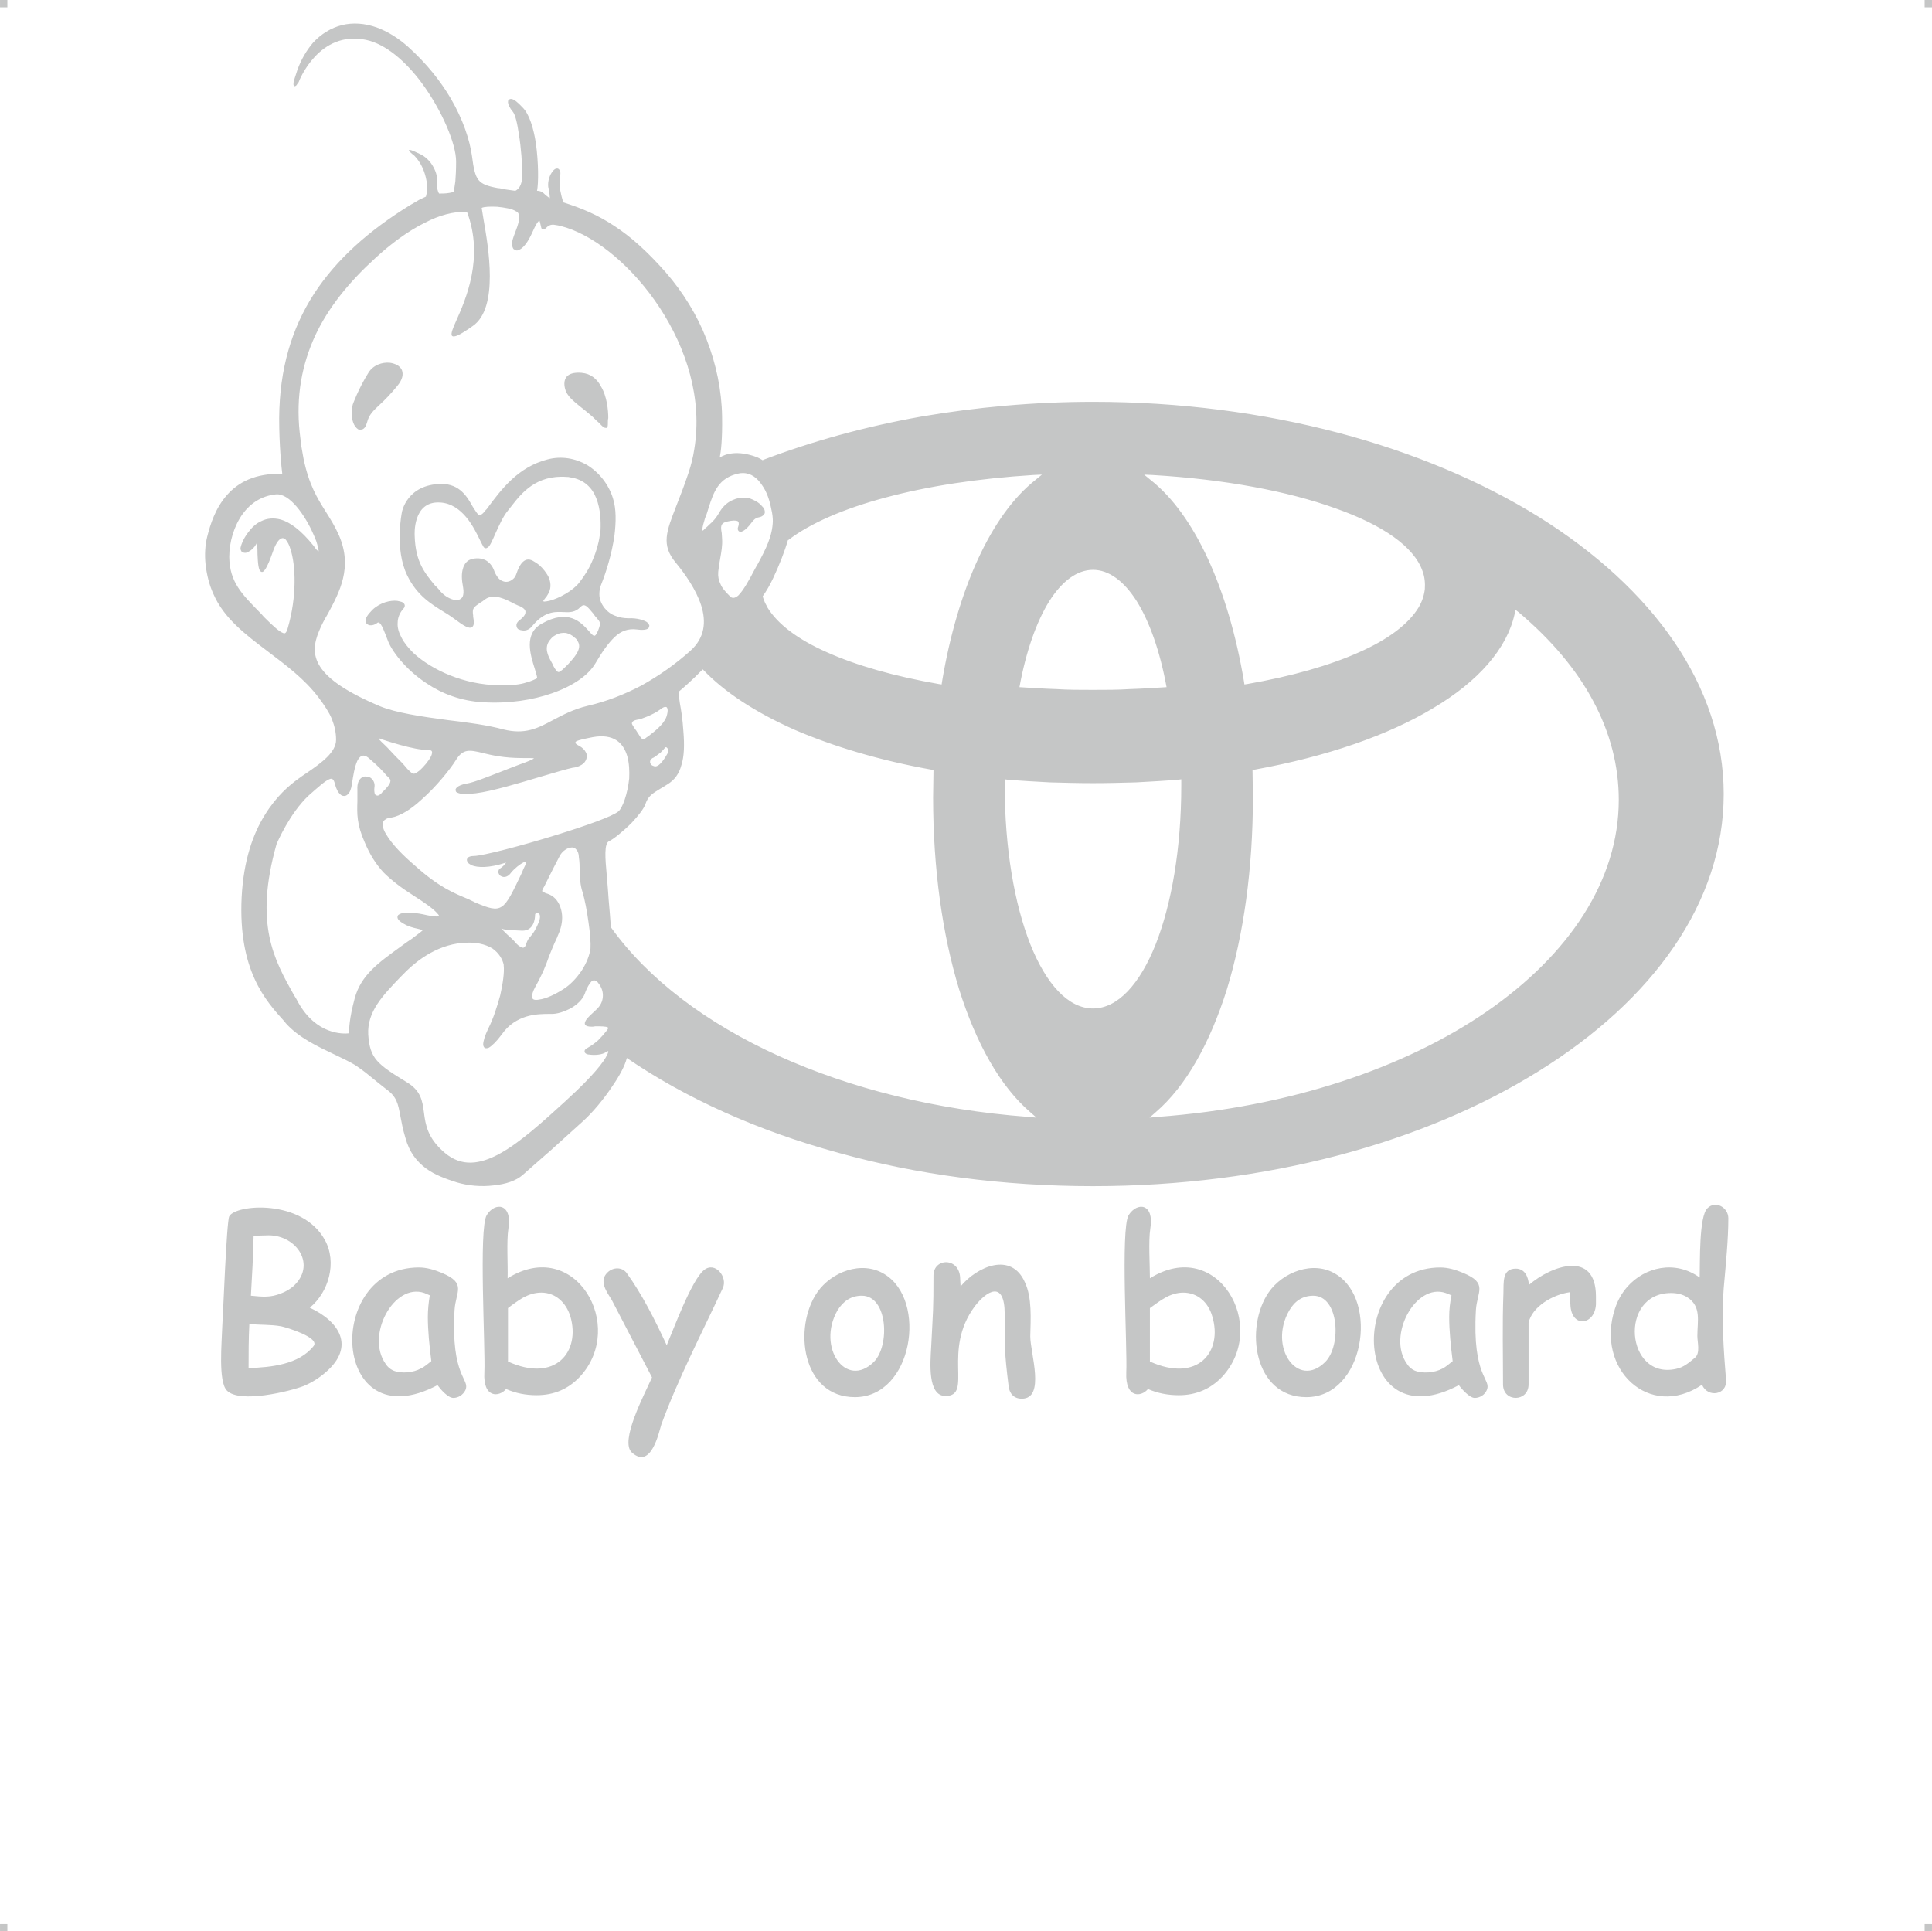 <?xml version="1.0" encoding="UTF-8"?>
<!DOCTYPE svg PUBLIC "-//W3C//DTD SVG 1.1//EN" "http://www.w3.org/Graphics/SVG/1.1/DTD/svg11.dtd">
<!-- Creator: CorelDRAW 2019 (64-Bit) -->
<svg xmlns="http://www.w3.org/2000/svg" xml:space="preserve" width="4.994in" height="4.993in" version="1.1" style="shape-rendering:geometricPrecision; text-rendering:geometricPrecision; image-rendering:optimizeQuality; fill-rule:evenodd; clip-rule:evenodd"
viewBox="0 0 1751.85 1751.54"
 xmlns:xlink="http://www.w3.org/1999/xlink"
 xmlns:xodm="http://www.corel.com/coreldraw/odm/2003">
 <defs>
  <style type="text/css">
   <![CDATA[
    .fil0 {fill:#C5C6C6}
   ]]>
  </style>
 </defs>
 <g id="Layer_x0020_1">
  <g id="_2723134262560">
   <g id="_806031632">
    <rect class="fil0" x="-0" width="6.66" height="6.69"/>
    <rect class="fil0" x="1745.2" width="6.66" height="6.69"/>
    <rect class="fil0" x="-0" y="1744.85" width="6.66" height="6.69"/>
    <rect class="fil0" x="1745.2" y="1744.85" width="6.66" height="6.69"/>
   </g>
   <g id="_806027312">
    <path class="fil0" d="M275.59 1256.85c-12.64,4.92 -58.28,16.15 -69.86,4.21 -8.07,-8.07 -4.56,-44.24 -4.21,-57.93 0.7,-9.13 3.86,-95.14 6.32,-100.06 5.62,-10.88 66,-16.15 86.72,21.42 11.23,20.36 3.51,47.4 -13.69,61.44 26.68,12.29 41.43,35.11 14.75,58.28l0 0c-5.97,5.27 -12.64,9.48 -20.01,12.64l0 0 0 -0zm-31.95 -136.57l-13.69 0.35c-0.35,18.26 -1.4,36.16 -2.46,54.42 10.88,1.05 17.91,1.76 27.38,-2.11l0 0c3.86,-1.4 7.37,-3.51 10.53,-5.97l0 0c22.12,-19.31 3.86,-46.69 -21.77,-46.69l-0 -0zm11.23 82.5c-9.83,-1.76 -19.31,-1.05 -28.79,-2.11 -0.7,13.69 -0.7,26.68 -0.7,40.02 20.36,-0.7 45.64,-3.16 58.98,-20.01 5.97,-7.72 -24.57,-16.85 -29.49,-17.91zm156.23 64.95c-4.92,0 -11.59,-7.72 -14.39,-11.59 -96.19,50.91 -103.57,-106.73 -16.85,-106.73 7.02,0 14.04,2.11 20.71,4.92l0 0c22.82,9.48 12.64,16.85 11.59,33.7l0 0c-3.51,61.44 14.39,62.14 9.83,72.67 -2.11,4.21 -6.32,7.02 -10.88,7.02l0 0zm-23.17 -73.38c0,-6.67 0.7,-12.99 1.76,-19.66l-4.92 -2.11c-27.73,-9.48 -53.36,38.62 -35.11,64.25l0 0c1.76,2.81 3.86,4.56 6.67,5.97l0 0c7.37,3.16 18.26,2.11 25.28,-1.76l0 0c3.16,-1.4 6.32,-4.21 9.48,-6.67 -1.76,-14.04 -3.16,-27.73 -3.16,-40.02l0 0zm98.65 70.92c-9.83,0 -18.96,-1.76 -27.73,-5.62 -5.97,7.37 -21.06,8.78 -19.66,-15.1 1.05,-21.77 -5.27,-130.25 2.11,-142.54 7.37,-12.29 23.52,-10.88 19.66,12.29 -1.76,11.23 -0.35,32.65 -0.7,44.94 61.09,-38.27 108.13,43.18 65.65,89.17l0 0c-10.53,11.23 -23.52,16.85 -39.32,16.85l-0 0zm4.21 -93.03c-5.97,0 -11.23,1.76 -16.5,4.56l0 0c-4.21,2.46 -9.13,5.97 -13.69,9.48l0 48.45c43.18,19.66 66,-9.13 56.52,-41.08 -3.86,-12.29 -13.34,-21.42 -26.33,-21.42l-0 0zm164.65 -4.21c-18.61,40.02 -40.72,82.5 -55.82,123.93l0 0c-2.11,6.67 -9.13,41.08 -26.68,25.28 -11.23,-10.18 11.23,-52.31 18.26,-68.11l-36.51 -70.22c-4.56,-7.37 -11.94,-17.2 -3.86,-24.93l0 0c4.92,-4.92 13.34,-5.27 17.55,0.7l0 0c13.69,18.96 25.28,41.78 36.16,65.3 5.97,-14.04 22.47,-58.98 33.7,-68.11 10.18,-8.43 21.77,6.32 17.2,16.15l-0 0zm119.72 99c-48.1,0 -56.17,-63.19 -34.05,-95.14l0 0c12.64,-18.26 40.02,-29.14 60.74,-16.5 39.32,23.52 25.98,111.64 -26.68,111.64l-0 0zm6.32 -91.98c-9.83,0 -16.85,4.92 -22.12,13.34l0 0c-18.96,33.35 7.72,71.62 33,46.69 14.75,-14.75 12.64,-60.03 -10.88,-60.03l0 0zm144.99 93.39c-7.02,0 -11.23,-4.56 -11.94,-11.59l0 0c-3.86,-31.25 -3.51,-35.46 -3.51,-64.95 0,-31.6 -16.5,-21.06 -27.03,-7.37l0 0c-30.19,40.37 -1.4,81.45 -26.68,81.45 -16.5,0 -13.69,-30.9 -12.99,-43.88 1.76,-35.11 2.11,-33 2.11,-65.3 0,-16.5 24.22,-16.85 24.22,3.16l0.35 6.67c15.1,-18.26 45.99,-31.6 58.28,-3.86l0 0c6.67,14.04 5.27,33.35 4.92,49.15l0 0c0,15.1 14.04,56.52 -7.72,56.52l-0 -0zm142.54 -3.16c-9.83,0 -19.31,-1.76 -28.09,-5.62 -5.97,7.37 -20.71,8.78 -19.66,-15.1 1.05,-21.77 -5.27,-130.25 2.11,-142.54 7.72,-12.29 23.52,-10.88 19.66,12.29 -1.76,11.23 -0.35,32.65 -0.35,44.94 61.09,-38.27 108.13,43.18 65.65,89.17l0 0c-10.53,11.23 -23.87,16.85 -39.32,16.85l-0 0zm3.86 -93.03c-5.62,0 -11.23,1.76 -16.15,4.56l0 0c-4.56,2.46 -9.13,5.97 -14.04,9.48l0 48.45c43.53,19.66 66.35,-9.13 56.52,-41.08 -3.51,-12.29 -12.99,-21.42 -26.33,-21.42l0 0zm111.64 94.79c-47.75,0 -56.17,-63.19 -34.05,-95.14l0 0c12.64,-18.26 40.37,-29.14 60.74,-16.5 39.32,23.52 25.98,111.64 -26.68,111.64l-0 0zm6.32 -91.98c-9.83,0 -16.85,4.92 -21.77,13.34l0 0c-19.31,33.35 7.72,71.62 32.65,46.69 14.75,-14.75 12.64,-60.03 -10.88,-60.03l0 0zm146.4 92.69c-4.56,0 -11.59,-7.72 -14.39,-11.59 -95.84,50.91 -103.22,-106.73 -16.85,-106.73 7.02,0 14.04,2.11 20.71,4.92l0 0c22.82,9.48 12.64,16.85 11.59,33.7l0 0c-3.51,61.44 14.39,62.14 9.83,72.67 -1.76,4.21 -6.32,7.02 -10.88,7.02l0 0zm-23.17 -73.38c0,-6.67 0.7,-12.99 2.11,-19.66l-5.27 -2.11c-27.38,-9.48 -53.36,38.97 -35.11,64.25l0 0c1.76,2.81 3.86,4.56 6.67,5.97l0 0c7.37,3.16 18.61,2.11 25.63,-1.76l0 0c2.81,-1.4 5.97,-4.21 9.13,-6.67 -1.76,-14.04 -3.16,-27.73 -3.16,-40.02l0 0zm133.06 -11.23c-1.05,18.61 -22.47,21.77 -23.17,-0.35l-0.7 -10.88c-15.1,2.11 -34.05,12.99 -37.21,27.73l0 55.82 0 0c0,16.15 -23.17,16.5 -23.17,0 0,-27.73 -0.7,-54.42 0.35,-82.5l0 0c0.35,-9.83 -1.4,-22.47 11.23,-22.47 8.07,0 11.23,7.02 11.94,14.75 20.36,-17.55 60.74,-31.95 60.74,10.53l0 7.37 0 0zm115.86 -14.75c-2.11,27.03 0,57.23 2.11,82.85l0 0c1.4,13.69 -16.5,16.85 -21.77,4.56 -47.75,32.3 -96.9,-14.39 -78.99,-68.81 2.46,-7.72 6.32,-14.39 11.23,-20.01l0 0c15.8,-17.91 43.18,-24.57 65.65,-8.43 0.35,-13.69 -0.7,-55.47 7.02,-62.84 7.37,-7.37 18.96,-0.7 18.96,9.13 0,18.61 -2.11,40.02 -4.21,63.54l0 0 0 0zm-47.75 4.21c-47.75,0 -41.08,78.99 4.56,68.81 7.02,-1.4 11.59,-5.62 17.2,-10.18l0 0c4.92,-4.21 2.11,-14.04 2.11,-19.66 0,-13.69 3.86,-26.68 -9.13,-35.11 -4.56,-2.81 -9.48,-3.86 -14.75,-3.86l0 0z"/>
    <path class="fil0" d="M703.56 428.31c-0.35,-0.35 -0.35,-0.7 -0.7,-1.05l0.7 1.05zm-144.64 465.88l0 0zm-0.7 0.35l0 0zm815.2 -337.73c-7.02,31.6 -33,61.09 -73.73,85.31 -40.72,24.57 -96.19,43.88 -161.85,55.82l0 0 -2.11 0.35 0.35 24.93 0 0c0,64.6 -8.43,124.28 -23.52,173.78 -15.45,49.15 -37.21,88.12 -64.6,111.64l-5.62 4.92 7.72 -0.7c119.02,-8.78 223.63,-44.24 298.06,-95.49 74.78,-51.61 119.72,-119.02 119.72,-192.04 0,-30.54 -7.72,-60.74 -23.17,-89.52 -15.1,-28.44 -37.92,-55.47 -67.41,-80.4l-3.16 -2.46 -0.7 3.86 0 0zm-462.37 152.72l0 3.16c0,56.52 8.78,107.08 23.17,143.59 14.39,36.16 34.41,58.28 56.87,58.28 22.47,0 42.48,-22.12 56.87,-58.28 14.39,-36.51 23.17,-87.07 23.17,-143.59l0 0 0 -5.97 -2.46 0.35c-12.64,1.05 -25.63,1.76 -38.62,2.46 -12.99,0.35 -25.98,0.7 -38.97,0.7 -12.99,0 -25.98,-0.35 -38.97,-0.7 -12.99,-0.7 -25.98,-1.4 -38.62,-2.46l-2.46 -0.35 0 2.81 -0 -0zm-356.69 132c33.35,46.34 86.01,86.36 152.02,116.21 64.6,29.14 141.48,48.8 225.74,55.12l7.72 0.7 -5.62 -4.92c-27.38,-23.52 -49.15,-62.49 -64.6,-111.64 -15.1,-49.5 -23.52,-109.18 -23.52,-173.78l0 0 0.35 -24.93 -2.11 -0.35c-47.04,-8.43 -88.82,-21.06 -123.93,-36.16 -35.46,-15.8 -63.54,-34.05 -83.2,-54.77 -9.48,9.83 -19.31,18.26 -21.06,19.66 -1.05,1.05 -0.7,4.21 0.35,11.23 1.05,5.62 2.46,14.04 3.16,25.28 1.05,12.64 0.7,22.82 -1.76,30.54 -2.11,8.07 -6.32,13.69 -12.64,17.55 -2.46,1.4 -4.21,2.81 -6.32,3.86 -7.37,4.56 -11.23,6.67 -13.69,14.04 -1.4,4.21 -6.67,10.88 -12.64,17.2 -7.72,7.72 -16.5,14.75 -20.36,16.5 -4.56,2.11 -3.51,15.45 -2.11,30.54 0.35,3.86 0.7,8.43 1.05,12.64 0.35,6.32 1.05,14.04 1.76,22.12 0.35,4.56 0.7,9.13 1.05,13.69l0.35 -0.35 -0 0zm137.27 -300.87l0 0.35c0.35,1.4 1.05,3.16 1.76,4.92 0.7,1.76 1.76,3.16 2.46,4.92l0 0c9.13,15.1 27.73,29.14 54.07,40.72 26.68,11.94 61.09,21.77 101.46,28.79l0 0 2.46 0.35 0.35 -2.46c7.02,-42.13 18.26,-80.04 32.65,-111.29 14.39,-31.25 31.95,-55.82 51.96,-71.62l5.97 -4.92 -7.72 0.35c-50.55,3.16 -95.84,10.18 -133.76,20.36 -38.27,10.18 -68.81,23.52 -88.47,38.62l-0.35 0c-2.81,9.83 -7.72,22.47 -13.34,34.41 -2.81,5.97 -5.97,11.59 -9.48,16.5l0 -0zm0 -123.23l0.35 -0.35c44.24,-16.85 92.33,-30.19 143.59,-39.32 49.5,-8.43 101.46,-13.34 155.53,-13.34 157.63,0 300.52,40.02 404.09,104.27 103.57,64.6 167.81,153.42 167.81,251.37 0,98.3 -64.25,187.12 -167.81,251.37 -103.57,64.6 -246.46,104.27 -404.09,104.27 -82.15,0 -160.09,-10.53 -230.66,-30.19 -73.38,-20.01 -138.67,-49.5 -192.04,-86.01 -1.76,7.02 -6.67,16.15 -12.99,25.28 -8.07,12.29 -18.26,24.22 -26.33,31.6 -7.37,6.67 -18.61,16.85 -29.14,26.33 -10.53,9.13 -20.36,17.91 -25.98,22.82 -5.97,5.27 -15.45,8.43 -26.33,9.48 -11.23,1.4 -23.17,0.35 -33.7,-2.81 -9.83,-3.16 -19.66,-6.67 -27.73,-12.64 -8.43,-6.32 -15.1,-14.75 -18.61,-27.73 -2.46,-8.07 -3.51,-14.39 -4.56,-19.66 -2.11,-11.23 -3.16,-17.55 -12.99,-24.57 -5.97,-4.56 -9.13,-7.37 -12.29,-9.83l0 0c-3.86,-3.16 -7.02,-5.97 -15.8,-11.94 -5.27,-3.16 -11.94,-6.32 -19.31,-9.83 -14.75,-7.02 -31.95,-15.1 -43.53,-28.09l-1.05 -1.4c-17.2,-18.96 -42.13,-46.34 -38.97,-112.7 1.76,-34.05 10.53,-57.93 21.06,-74.78 10.53,-17.2 22.47,-27.03 30.19,-32.65 2.46,-1.76 5.27,-3.86 8.07,-5.62 13.34,-9.13 26.33,-18.61 26.33,-29.84 0,-6.67 -1.4,-12.64 -3.86,-18.96 -2.46,-5.97 -6.67,-12.29 -11.94,-19.31 -12.99,-17.2 -29.84,-29.49 -45.99,-41.78 -20.36,-15.45 -40.02,-30.19 -49.5,-52.31 -3.86,-8.43 -5.97,-17.55 -7.02,-26.33 -1.05,-9.48 -0.35,-18.26 1.4,-25.28 2.81,-11.23 7.37,-25.98 17.91,-37.92 10.18,-11.59 25.63,-20.01 50.2,-19.31 -0.7,-5.62 -2.81,-25.63 -2.81,-50.55 0.35,-44.59 11.23,-81.1 31.6,-112.7 20.36,-31.25 49.5,-57.23 87.07,-80.4 3.16,-1.76 5.97,-3.51 8.43,-4.92 2.46,-1.05 4.21,-2.11 5.97,-2.81 0.35,-1.4 0.7,-2.81 1.05,-4.56 0,-2.11 0,-4.21 0,-6.32 -2.11,-18.26 -11.59,-25.98 -11.59,-26.33l0 0c-0.7,-0.35 -13.34,-10.53 5.27,-1.4 4.56,2.11 9.13,6.32 11.94,11.59 2.81,4.92 4.21,10.53 3.51,16.15 0,1.76 0,3.16 0.35,4.56 0.35,1.4 0.7,2.46 1.4,3.51 0.35,0 1.05,0 1.76,0l0 0c2.81,0 5.97,0 11.59,-1.4 0.35,-2.11 0.7,-5.27 1.4,-9.48 0.35,-4.56 0.7,-10.53 0.7,-18.26 0,-15.8 -12.64,-45.99 -31.25,-71.27 -14.39,-19.31 -32.3,-35.11 -50.55,-38.97 -42.48,-8.78 -60.39,36.51 -61.09,38.62l0 0 0 0 -0.35 0c-0.7,1.4 -1.4,2.46 -1.76,2.81 -1.4,1.05 -2.11,0.7 -2.46,-0.7l0 0c0,-0.7 0,-1.05 0,-1.76 0.35,-2.11 1.76,-6.32 3.51,-11.59 3.51,-9.83 8.43,-17.91 14.04,-24.57 7.37,-8.07 16.5,-13.69 26.33,-16.15 9.83,-2.46 20.71,-1.76 31.6,2.11 9.48,3.51 18.96,9.13 28.44,17.55 16.85,15.1 29.49,31.25 38.62,46.69 11.23,19.31 17.2,37.56 19.31,52.31 1.4,11.23 2.81,17.91 5.97,21.77 3.16,3.86 8.07,5.62 17.55,7.37 2.11,0 3.86,0.7 5.97,1.05 3.16,0.35 6.32,1.05 9.83,1.4 1.4,-0.7 3.16,-2.11 4.21,-4.21 1.05,-2.11 2.11,-5.27 2.11,-9.13 0,-10.53 -1.05,-25.63 -3.16,-38.27 -1.4,-9.48 -3.16,-17.55 -5.62,-20.36 -2.46,-2.81 -3.86,-5.97 -4.21,-8.07 0,-1.05 0,-2.11 0.7,-2.46 0.7,-0.7 1.76,-1.05 2.81,-0.7 2.11,0.35 5.27,2.81 9.83,7.72 5.97,5.97 9.83,18.61 11.94,32.3 2.46,17.55 2.46,36.51 1.05,43.18 3.86,0 5.62,1.76 7.72,3.86 1.05,0.7 2.11,1.76 3.86,2.81 0,-2.11 -0.35,-4.92 -1.05,-9.13l-0.35 -0.7c-0.7,-5.62 1.4,-11.59 4.21,-14.75 0.7,-1.05 1.76,-1.76 2.46,-2.11 1.4,-0.35 2.46,-0.35 3.16,0.7 1.05,0.7 1.4,2.46 1.05,5.27 -0.35,5.97 -0.35,9.83 0,13.69 0.7,3.51 1.4,6.67 2.81,10.88 16.85,5.27 31.6,11.59 46.34,21.42 15.1,9.83 29.84,23.17 46.34,41.78 16.15,18.61 28.79,39.32 37.21,61.09 8.78,22.47 13.69,46.34 14.04,69.86 0.35,20.71 -1.05,31.95 -2.11,37.21 4.92,-3.16 15.8,-7.02 33.7,-0.35 1.76,0.7 3.51,1.76 5.27,2.81l0 -0.01zm351.78 17.91c20.01,15.8 37.56,40.37 51.96,71.62 14.39,31.25 25.63,69.16 32.65,111.29l0.35 2.46 2.46 -0.35 0 0c40.37,-7.02 74.78,-16.85 101.46,-28.79 26.33,-11.59 44.94,-25.63 54.07,-40.72 3.16,-5.27 4.92,-10.88 5.62,-16.5 0.35,-5.27 0,-10.88 -2.11,-16.5 -7.72,-22.12 -36.16,-41.78 -78.99,-56.87 -42.83,-15.45 -100.41,-26.33 -165.71,-30.19l-7.72 -0.35 5.97 4.92 0 0zm-12.64 109.89c-11.59,-18.26 -25.28,-28.44 -39.67,-28.44 -14.39,0 -28.09,10.18 -39.67,28.44 -11.59,18.61 -21.06,45.29 -27.03,77.94 10.88,0.7 22.12,1.4 33.35,1.76 10.88,0.7 22.12,0.7 33.35,0.7 11.23,0 22.47,0 33.35,-0.7 11.23,-0.35 22.47,-1.05 33.35,-1.76 -5.97,-32.65 -15.45,-59.33 -27.03,-77.94l0 0zm-531.18 54.42c1.05,1.76 1.76,3.16 2.11,4.21 2.11,3.86 3.51,5.62 4.92,5.62 1.76,-0.35 4.21,-2.81 8.43,-7.02 4.56,-4.92 7.72,-8.78 9.13,-12.29 1.4,-3.16 1.4,-6.32 -0.7,-9.13 -0.35,-1.05 -1.4,-2.11 -2.46,-2.81 -2.11,-2.11 -4.92,-3.51 -7.72,-4.21 -3.16,-0.35 -6.32,0 -9.83,2.11 -1.4,0.7 -2.81,1.76 -4.21,3.51 -6.67,7.37 -2.11,15.45 0.35,20.01l-0 0zm-100.76 -143.94c-24.93,-1.4 -22.82,29.84 -22.82,29.84l0 0.35c0.7,23.87 9.13,33.7 18.61,45.29 1.05,0.7 1.76,1.76 3.16,3.16 3.86,5.27 9.13,8.43 13.34,9.48 2.11,0.35 3.86,0.35 5.27,0 1.4,-0.7 2.46,-1.4 3.16,-2.81 0.7,-1.76 1.05,-4.56 0.35,-8.43 -1.4,-7.02 -1.4,-12.29 -0.35,-16.15 1.4,-5.97 4.92,-8.43 7.37,-9.13 2.11,-0.7 7.72,-2.11 13.34,0.7 3.16,1.76 6.32,4.92 8.07,10.18 1.4,3.51 3.16,5.97 5.27,7.72 1.76,1.05 3.51,1.76 5.27,1.76 2.11,0 3.86,-0.7 5.27,-1.76 1.76,-1.05 3.16,-2.81 3.86,-4.92 1.76,-5.27 3.86,-9.48 6.32,-11.59 2.81,-2.46 5.97,-2.81 10.18,0 1.4,0.7 2.81,1.76 4.56,3.16 3.16,2.81 6.67,7.02 8.78,11.59 1.76,4.92 2.11,10.18 -1.4,15.45 -0.35,0.7 -1.05,1.76 -1.76,2.46 -1.4,1.76 -2.11,2.81 -2.11,3.16l0 0c0,0 0.35,0.35 1.05,0.35 1.05,0 2.81,-0.35 4.56,-0.7 8.43,-2.11 21.42,-9.13 27.03,-16.5 5.27,-6.67 9.48,-13.69 12.29,-20.71 3.16,-7.37 5.27,-14.39 6.32,-22.12 0.35,-1.4 0.35,-2.81 0.7,-4.56 0.35,-8.43 0,-19.31 -3.86,-29.14 -3.51,-9.13 -10.88,-17.2 -23.87,-18.96l0 0c-1.05,-0.35 -1.76,-0.35 -2.81,-0.35 -27.73,-2.11 -41.08,14.75 -49.85,25.98 -1.4,1.76 -2.81,3.51 -3.86,4.92 -3.86,4.56 -7.72,12.99 -10.88,20.01 -2.81,6.32 -4.92,11.59 -7.02,12.99 -1.4,1.05 -2.81,1.05 -3.86,-0.35 -0.7,-1.05 -1.76,-3.16 -3.16,-5.97 -5.27,-10.88 -15.8,-33.35 -36.51,-34.41l0 0zm-34.4 8.78c0,-0.35 4.56,-25.28 35.81,-25.63 16.85,0 23.52,11.94 28.44,20.71l0 0c2.11,3.16 3.51,5.62 4.92,7.02 1.76,1.05 3.51,0.35 6.67,-3.86l1.05 -1.05c13.69,-18.61 28.44,-37.92 54.77,-44.94 12.99,-3.51 25.63,-1.05 36.16,4.92 10.88,6.67 19.66,17.55 23.52,30.19 3.16,9.83 2.81,21.77 1.4,33.7 -2.46,17.2 -7.72,33.7 -11.94,44.24 -1.4,3.16 -1.76,6.32 -1.76,9.13 0,4.56 1.76,8.43 4.21,11.94 2.81,3.51 6.32,6.32 10.53,7.72 3.51,1.4 7.37,2.11 11.59,2.11 8.07,-0.35 14.04,1.76 16.85,3.51 1.05,1.05 1.76,2.11 2.11,2.81 0,1.4 -0.35,2.46 -1.4,3.16 -1.76,1.05 -4.92,1.4 -9.83,0.7 -8.07,-1.05 -14.39,1.4 -20.01,6.67 -5.97,5.62 -11.59,13.69 -17.55,23.87 -6.32,10.88 -20.36,20.71 -39.67,27.38 -17.2,5.97 -38.62,9.48 -62.14,8.07 -20.01,-1.05 -37.21,-7.72 -50.91,-16.85 -20.01,-12.99 -32.65,-30.54 -35.81,-39.67 -2.81,-7.37 -4.56,-11.94 -6.32,-14.39 -1.4,-1.76 -2.46,-1.76 -3.51,-0.7 -1.76,1.4 -4.56,2.11 -6.67,1.76 -1.05,-0.35 -1.76,-0.7 -2.46,-1.4 -0.7,-0.7 -1.05,-1.4 -1.05,-2.81 0,-2.11 1.76,-5.27 6.32,-9.83 7.02,-6.67 16.5,-8.78 22.47,-8.07 1.76,0.35 3.16,0.7 4.21,1.05 1.4,0.7 2.11,1.4 2.46,2.46 0.35,1.05 0,2.46 -1.05,3.51 -3.51,3.86 -5.27,8.43 -5.27,12.99 -0.35,4.21 1.05,8.78 3.51,13.34 2.46,4.92 6.32,9.48 10.88,14.04 16.85,15.45 45.99,28.79 77.59,29.14 11.23,0.35 19.31,-0.7 24.57,-2.46 5.27,-1.4 8.43,-3.16 9.83,-3.86 0.35,-0.7 -0.7,-4.21 -2.11,-8.78 -3.86,-12.29 -10.18,-31.6 6.32,-40.72 24.22,-13.69 35.46,-1.4 42.48,6.32 2.11,2.46 3.51,4.21 4.92,4.56 1.05,0.35 2.11,-0.7 3.86,-4.92 2.46,-6.67 2.11,-7.02 -1.4,-11.23 -0.7,-0.7 -1.76,-1.76 -2.46,-3.16 -3.16,-3.51 -5.27,-6.67 -7.37,-7.72 -1.76,-1.05 -3.16,-0.7 -4.92,1.05 -4.56,4.92 -9.83,4.92 -15.45,4.56 -8.07,-0.35 -17.55,-0.7 -28.79,13.34 -2.81,3.16 -6.32,3.86 -9.13,3.16l0 0c-1.05,0 -2.11,-0.7 -3.16,-1.05l0 0c-0.7,-0.7 -1.4,-1.76 -1.4,-2.81 -0.35,-1.4 0.35,-3.51 2.81,-5.27 3.16,-2.46 5.27,-4.92 5.27,-7.02 0.35,-2.11 -1.4,-3.86 -4.92,-5.62 -1.4,-0.35 -3.16,-1.4 -4.92,-2.11 -8.07,-4.21 -18.61,-9.83 -26.68,-4.21 -1.76,1.4 -3.16,2.46 -4.56,3.16 -5.97,4.21 -7.37,4.92 -6.32,11.59l0 1.05c0.7,3.86 1.05,7.02 -0.35,8.78l0 0c-1.76,2.46 -5.62,1.4 -14.04,-4.92 -3.86,-2.81 -7.72,-5.62 -11.94,-8.07 -11.94,-7.37 -24.57,-15.1 -33.35,-33 -11.94,-24.22 -4.92,-57.58 -4.92,-57.58l0 0 0 0zm148.86 -109.18c0,0 -8.43,-18.96 14.04,-17.2 8.43,0.7 14.04,5.62 17.55,12.29 5.62,9.13 6.67,22.12 6.67,28.79 -0.35,1.05 -0.35,2.11 -0.35,2.81 0,4.56 0,6.67 -2.46,5.97l0 0c-1.05,0 -2.81,-1.4 -5.27,-4.21 -1.76,-1.4 -3.86,-3.51 -6.32,-5.97 -4.92,-4.21 -8.43,-7.02 -11.59,-9.48 -5.97,-4.92 -9.48,-7.72 -12.29,-12.99l0 0 -0 -0zm-193.44 11.59c0,0 4.92,-14.04 14.39,-29.14 4.21,-6.67 12.29,-9.48 19.31,-8.78 2.46,0.35 4.56,1.05 6.67,2.11 1.76,1.05 3.51,2.81 4.21,4.56 1.4,3.86 0.7,8.43 -4.21,14.39 -6.32,7.72 -11.59,12.99 -15.8,16.85 -5.97,5.62 -9.83,9.13 -11.59,16.15 -1.05,3.86 -2.46,5.62 -4.21,6.32 -1.4,0.35 -2.46,0.35 -3.86,0 -1.05,-0.7 -1.76,-1.4 -2.81,-2.81 -2.46,-3.51 -4.21,-10.53 -2.11,-19.66l0 0 0 0zm353.88 62.14c-1.05,0 -2.46,0 -3.86,0.35 -18.61,3.86 -22.82,17.2 -27.38,31.25 -1.05,3.16 -1.76,6.32 -3.16,9.13 -1.4,4.56 -2.46,8.43 -2.46,10.53 0,0.7 0,0.7 0,1.05 0.7,-0.35 1.4,-0.7 2.11,-1.76 1.76,-1.4 2.81,-2.46 3.86,-3.51 3.51,-3.16 5.97,-5.27 10.18,-12.64 3.16,-4.92 7.37,-8.43 11.94,-10.18 5.62,-2.46 11.23,-2.46 15.45,-1.05 2.81,1.05 6.32,2.81 8.78,4.92 1.4,1.4 2.46,2.81 3.51,3.86 0.7,1.76 1.05,3.16 0.7,4.56 -0.35,0.35 -0.35,0.7 -0.7,1.05 -1.4,1.76 -2.81,2.11 -4.21,2.46 -2.11,0.35 -4.21,1.05 -7.02,4.92 -2.81,3.86 -5.62,6.67 -8.07,7.72 -0.7,0.35 -1.4,0.7 -2.11,0.7 -1.05,-0.35 -1.76,-0.7 -2.11,-1.76 -0.35,-0.7 -0.35,-1.76 0.35,-3.51l0 0c0.7,-2.46 0.35,-3.86 -0.7,-4.56 -1.76,-0.7 -4.56,-0.7 -9.13,0.35 -6.67,1.4 -6.32,4.92 -5.27,10.53 0,1.76 0.35,3.51 0.35,5.62 0.35,5.62 -0.7,11.59 -1.76,17.55 -0.7,3.86 -1.4,8.07 -1.76,11.94 -0.35,4.21 0.35,7.72 2.11,11.23 1.4,3.51 4.21,6.67 8.43,10.88 2.11,2.46 4.92,1.76 7.72,-0.7 4.56,-4.56 9.83,-14.04 14.39,-22.82 0.7,-1.4 1.4,-2.46 2.11,-3.86l1.05 -1.76c7.37,-13.69 13.34,-25.28 13.69,-38.97 0,-2.81 -0.35,-6.67 -1.4,-10.88 -1.4,-7.37 -3.86,-15.45 -8.43,-21.77 -4.21,-6.32 -9.83,-10.88 -17.2,-10.88zm-166.76 348.27c-5.97,11.23 -13.34,26.33 -13.34,26.33l0 0c-2.11,3.51 -2.46,4.56 -1.4,5.27 0.35,0 1.4,0.35 2.46,1.05 1.05,0.35 2.46,0.7 3.86,1.4l0 0 0 0 0 0c4.56,2.11 8.43,6.67 10.18,13.34 1.76,6.32 1.4,14.39 -2.81,23.52l0 0 -0.35 0.7 0 0.35c-3.51,7.37 -5.62,12.64 -7.72,17.91 -2.81,8.07 -5.62,15.45 -12.64,28.09 -2.11,3.86 -2.81,6.67 -2.81,8.78 0,1.05 0.7,2.11 1.76,2.46 1.05,0.35 2.81,0.35 4.56,0 6.32,-0.7 15.1,-4.92 22.12,-9.48 6.67,-4.21 11.94,-10.18 16.15,-16.15 4.92,-7.37 7.72,-15.1 8.43,-20.71 0.35,-4.92 -0.35,-14.04 -1.76,-23.52 -1.4,-10.53 -3.51,-21.06 -5.27,-27.03 -2.46,-7.37 -2.46,-12.99 -2.81,-20.36 0,-3.51 0,-7.37 -0.7,-11.94 0,-3.16 -1.05,-5.62 -2.46,-7.02 -0.7,-1.05 -2.11,-1.4 -3.51,-1.76 -1.4,0 -2.81,0.35 -4.56,1.05 -2.81,1.4 -5.62,3.86 -7.37,7.72zm-140.08 104.97c-0.7,0.7 -1.4,1.4 -1.76,1.76l-2.11 2.11 0 0c-15.8,16.5 -30.19,31.25 -29.14,51.96 0.7,10.88 2.81,17.91 8.07,23.87 5.62,6.32 14.04,11.59 26.68,19.31 12.99,7.72 14.39,16.85 15.8,27.73 1.4,10.88 3.16,23.17 18.96,36.51 29.84,25.28 66.35,-7.72 110.24,-47.75l0 0 0.7 -0.7c23.87,-21.77 33.35,-34.41 36.16,-40.37 0.7,-1.4 1.05,-2.46 1.05,-3.16 0,-0.35 0,-0.35 0,-0.35 -0.35,0 -1.05,0.35 -1.76,0.7 -3.51,2.81 -10.88,3.16 -15.45,2.46 -1.05,0 -2.11,-0.35 -2.81,-0.7 -1.05,-0.7 -1.76,-1.4 -1.4,-2.81 0,-0.7 1.05,-1.76 2.46,-2.46 3.86,-2.11 7.02,-4.56 9.83,-7.02 2.81,-2.81 5.62,-5.97 8.07,-9.13 1.05,-1.4 1.05,-2.11 0.7,-2.46 -1.4,-1.05 -6.67,-1.05 -11.59,-1.05 -1.05,0.35 -2.11,0.35 -3.16,0.35 -5.97,0 -7.37,-2.11 -5.27,-5.62 1.4,-2.46 4.92,-5.62 9.48,-9.83 3.86,-3.51 5.62,-7.37 5.97,-11.59 0.35,-4.56 -1.05,-8.78 -4.21,-12.64 -0.7,-1.05 -1.4,-1.4 -2.11,-1.76 -1.05,-0.7 -1.76,-0.7 -2.81,-0.35 -1.05,0.35 -1.76,1.4 -2.81,2.81l0 0c-1.76,2.46 -3.51,6.32 -4.56,9.48 -1.76,4.56 -6.67,9.48 -12.29,12.64 -5.97,3.16 -12.64,5.62 -18.96,5.27 -5.97,0 -13.69,0 -21.77,2.46 -7.72,2.46 -15.8,7.02 -22.12,16.15 -4.92,6.67 -9.13,10.53 -11.59,11.94 -1.4,0.7 -2.81,0.7 -3.86,0.35 -0.7,-0.7 -1.4,-1.76 -1.4,-3.16 0,-2.81 1.4,-7.72 4.56,-14.39 4.56,-8.78 8.07,-20.01 10.88,-30.19 2.46,-10.88 3.86,-21.06 3.16,-27.03 0,0 0,-0.35 0,-0.7 -1.05,-4.92 -4.21,-10.53 -10.18,-14.75 -6.32,-3.86 -15.45,-6.32 -28.09,-4.92 -1.4,0 -2.46,0.35 -3.51,0.35 -24.93,3.86 -42.48,21.06 -48.1,26.68l0 0zm91.98 -38.97c-0.35,-0.35 -0.7,-0.35 -0.7,-0.35l-0.35 0c-2.46,-0.35 -3.16,-1.05 -3.16,-0.7 0,0 2.11,2.11 4.92,4.92 2.11,2.11 4.92,4.21 7.02,6.67 2.46,3.16 4.92,4.92 6.67,5.27 0.35,0.35 1.05,0.35 1.4,0.35 0.35,-0.35 0.7,-0.35 1.05,-0.7 0.35,-0.35 1.05,-1.4 1.4,-2.81 1.05,-3.16 2.11,-4.92 3.86,-6.67 2.11,-2.46 4.56,-5.62 7.37,-12.64 1.76,-4.21 1.4,-6.67 0.7,-7.72 -0.35,-0.35 -0.7,-0.7 -1.05,-0.7 -0.7,-0.35 -1.05,-0.35 -1.4,-0.35 -0.7,0.35 -1.05,0.35 -1.05,0.7l0 0 -0.35 0.7 0 0c0,3.86 -1.05,14.75 -11.59,14.75 -8.07,-0.35 -12.99,-0.7 -14.75,-0.7l-0 -0zm-179.05 -121.82c-17.2,16.15 -28.44,42.48 -29.14,44.24 -20.36,72.32 -2.11,104.62 15.8,136.57l0 0c1.4,2.11 2.81,4.56 3.86,6.67 16.5,29.49 40.72,28.79 46.34,28.09 -0.35,-3.16 0,-13.34 4.92,-31.6 5.62,-21.06 21.42,-32.3 41.78,-47.04 1.76,-1.4 3.51,-2.46 6.32,-4.56l3.16 -2.11c7.37,-5.62 10.53,-7.72 10.53,-8.43 0,0 -1.05,0 -3.16,-0.7 -2.81,-0.7 -7.02,-1.4 -11.59,-3.51 -4.21,-2.11 -6.67,-3.86 -7.72,-5.62 -0.7,-1.05 -0.7,-2.46 0,-3.51 0.7,-0.7 2.11,-1.4 3.51,-1.76 4.21,-1.05 12.64,-0.7 22.82,1.76 5.27,1.05 8.78,1.4 10.53,1.05 0.35,0 0.35,0 0.35,0 0,-0.7 -0.35,-1.4 -1.4,-2.46 -3.16,-3.86 -10.88,-9.48 -21.42,-16.15 -11.59,-7.37 -20.36,-14.04 -27.73,-21.42 -7.02,-7.72 -12.29,-16.15 -16.85,-27.03 -7.37,-16.5 -7.02,-26.33 -6.67,-37.21 0,-3.16 0,-6.67 0,-10.53 -0.35,-5.97 1.4,-9.48 4.21,-11.23 1.05,-0.7 2.46,-1.05 3.86,-0.7 1.4,0 2.81,0.35 3.86,1.05 2.46,1.76 4.21,4.92 3.51,8.78 -0.35,2.46 0,4.56 0.35,5.97 0.35,0.35 0.7,1.05 1.05,1.05 0.7,0.35 1.05,0.35 1.76,0.35 1.05,-0.35 2.46,-1.05 3.51,-2.46 0.7,-1.05 1.76,-1.76 2.46,-2.46 3.51,-3.86 7.02,-7.72 4.56,-10.53 -0.7,-0.7 -1.4,-1.76 -2.46,-2.46 -3.51,-4.21 -7.72,-8.78 -16.85,-16.5 -4.56,-3.51 -7.37,-1.76 -9.83,2.81 -2.46,5.27 -3.86,13.69 -4.92,21.06 -0.7,4.92 -2.11,8.07 -3.86,9.48 -1.05,1.05 -2.11,1.4 -3.16,1.4 -1.4,0 -2.46,-0.35 -3.51,-1.4 -2.11,-1.76 -3.86,-5.27 -4.92,-9.48 -1.05,-4.21 -2.46,-5.62 -5.27,-4.21 -3.51,1.4 -9.48,6.67 -18.61,14.75l0 -0zm319.13 -38.97c-2.81,2.11 -5.62,4.21 -6.32,4.56l0 0c-1.4,0.35 -2.11,1.4 -2.81,2.11l0 0c-0.35,0.7 -0.35,1.4 -0.35,2.11 0,0.7 0.35,1.4 1.05,2.11 0.35,0.7 1.4,1.05 2.46,1.4 1.76,0.7 3.86,-0.35 5.62,-2.11 2.46,-2.46 4.56,-5.62 6.32,-8.78 1.4,-2.11 1.05,-3.86 0.35,-5.27 0,0 -0.35,-0.35 -0.7,-0.7 0,0 -0.35,-0.35 -0.7,-0.35l0 0c-0.35,0 -1.05,0.35 -1.05,0.7 -1.05,1.4 -2.46,2.81 -3.86,4.21l0 0zm0 -39.32c-7.37,5.62 -18.96,9.13 -18.96,9.13l0 0c-5.62,0.7 -7.02,2.11 -7.02,3.86 0.35,1.4 1.76,3.16 2.81,4.92 0.7,0.7 1.4,1.76 1.76,2.46 0.35,0.7 1.05,1.4 1.4,2.11 0.7,1.05 1.4,2.46 2.11,3.16 1.05,1.4 2.11,2.11 4.21,0.7 0.7,-0.7 1.4,-1.05 2.46,-1.76 4.92,-3.86 13.69,-10.18 16.5,-17.55 1.05,-3.16 1.4,-5.62 1.05,-7.37l0 0c-0.35,-0.7 -0.35,-1.05 -0.7,-1.4l0 0c-0.35,-0.35 -1.05,-0.35 -1.4,-0.35 -1.05,0 -2.46,0.7 -4.21,2.11l-0 0zm-210.65 36.86c-11.94,0.7 -41.78,-9.48 -41.78,-9.48l-0.35 0c-1.4,-0.7 -2.46,-1.05 -2.81,-1.05 0,0.7 1.05,1.76 2.46,3.16 2.11,2.11 4.56,4.21 7.72,7.72 2.81,3.16 6.32,6.67 11.23,11.59 1.76,2.11 3.51,3.86 4.56,5.27 5.62,5.62 5.62,5.62 11.23,1.4 3.51,-3.16 8.07,-8.43 10.18,-12.64 0.7,-1.4 1.05,-2.81 1.05,-3.51 0,-1.05 -0.35,-1.4 -0.7,-1.76 -0.7,-0.35 -1.76,-0.7 -2.81,-0.7l0 0zm49.5 2.81c-11.94,-2.81 -17.91,-4.21 -24.57,6.67 -4.56,7.37 -17.2,23.52 -31.25,35.81 -9.13,8.43 -18.96,14.75 -27.38,16.15 -2.46,0.35 -4.21,0.7 -5.27,1.76 -1.76,1.05 -2.46,2.81 -2.46,4.92 0.35,2.46 1.4,5.62 3.51,8.78 4.92,8.43 14.75,18.61 26.33,28.44 21.06,18.96 34.76,24.57 48.45,30.19 1.76,1.05 3.86,1.76 5.62,2.81 24.93,10.53 25.63,8.43 42.48,-27.03 0.7,-2.11 1.76,-4.21 2.81,-6.32 1.05,-2.11 1.4,-3.16 1.05,-3.86 0,0 0,0 0,0 -0.35,0 -1.05,0.35 -2.11,0.7 -3.51,1.76 -8.43,5.62 -11.59,9.48l0 0c-2.46,3.51 -5.27,4.21 -7.37,3.86 -1.05,-0.35 -2.11,-0.7 -2.81,-1.4 -0.7,-0.7 -1.05,-1.76 -1.4,-2.46 0,-1.76 0.35,-3.16 1.76,-3.86 1.76,-1.05 4.21,-3.51 5.27,-5.27l0 0c-15.8,5.27 -25.98,4.56 -31.25,2.46 -1.76,-1.05 -3.16,-1.76 -3.51,-2.81 -1.05,-1.4 -1.05,-2.81 0,-3.86l0 0c0.7,-1.05 2.81,-1.76 5.62,-1.76 7.37,0 42.83,-9.13 75.48,-19.31 25.98,-8.07 49.85,-16.5 55.47,-21.06 3.86,-3.16 8.43,-16.15 9.83,-29.84 0.35,-7.02 0,-14.04 -1.76,-20.36 -1.76,-5.97 -4.92,-11.23 -9.83,-14.39 -4.92,-3.16 -11.94,-4.56 -21.42,-2.81 -7.02,1.4 -12.64,2.46 -15.1,3.86 -1.4,1.05 -0.7,2.46 3.16,4.21 2.81,1.76 4.56,3.51 5.62,5.62 1.05,1.76 1.05,3.51 0.7,5.27 -0.35,1.76 -1.4,3.51 -2.81,4.92 -2.11,1.76 -5.62,3.51 -9.83,3.86 -4.92,1.05 -15.8,4.21 -28.79,8.07 -20.01,5.97 -44.59,13.34 -58.98,15.1 -8.78,1.05 -14.04,0.7 -16.15,-0.35 -1.4,-0.35 -2.11,-1.05 -2.11,-2.11 -0.35,-1.05 0,-1.76 1.05,-2.81 1.4,-1.4 4.56,-2.81 8.78,-3.51 6.67,-1.05 18.61,-5.97 30.54,-10.53 5.97,-2.46 11.94,-4.56 17.2,-6.67 8.07,-2.81 12.64,-4.92 13.34,-5.62 0,-0.35 -3.51,-0.35 -10.88,-0.35 -15.8,0 -27.03,-2.46 -35.46,-4.56l0 0zm-52.31 -480.97c-15.8,7.72 -31.6,19.66 -45.29,32.3 -23.52,21.42 -42.48,44.59 -54.42,70.22 -11.94,25.98 -17.55,54.77 -14.04,87.77 0.35,3.86 1.05,7.72 1.4,11.94 0.7,3.86 1.4,7.72 2.11,11.94 4.92,23.52 12.29,35.46 20.01,47.75 4.21,6.67 8.43,13.34 12.29,22.12 12.29,28.79 0.35,50.91 -10.18,70.57 -3.16,5.27 -5.97,10.53 -8.07,15.8 -9.13,21.77 -6.32,42.13 55.12,68.11 14.39,5.97 37.92,9.48 61.79,12.64 17.91,2.11 36.16,4.56 50.2,8.43 19.66,4.92 31.25,-1.05 44.94,-8.43 8.78,-4.56 18.26,-9.83 31.6,-12.99 16.85,-3.86 33,-10.18 48.45,-18.26 15.8,-8.78 30.9,-19.31 44.59,-31.6 13.34,-11.94 14.39,-26.68 9.83,-41.08 -4.56,-14.39 -14.75,-28.79 -23.17,-38.97 -13.34,-16.15 -8.43,-28.09 0.7,-51.61l0 0c3.16,-8.07 7.02,-17.91 10.88,-29.49 2.46,-7.37 4.21,-14.39 5.27,-21.42 7.72,-46.34 -7.37,-91.98 -31.25,-128.49 -23.87,-36.51 -56.52,-63.54 -84.61,-72.67 -3.51,-1.05 -7.02,-2.11 -10.18,-2.46 -4.56,-1.05 -7.02,1.4 -8.43,2.81l0 0c-0.7,0.7 -1.4,1.05 -2.11,1.05 -1.4,0.35 -2.11,-0.35 -2.46,-2.81 -0.7,-2.46 -1.05,-4.92 -1.4,-4.92 -1.05,0.35 -3.16,3.16 -6.67,11.23 -3.51,7.72 -7.02,12.29 -10.18,14.39 -1.05,0.7 -2.46,1.4 -3.51,1.4 -1.05,0 -2.11,-0.7 -3.16,-1.4 -0.7,-1.05 -1.05,-2.46 -1.4,-4.21 0,-2.81 1.4,-6.67 3.16,-11.23 2.46,-6.32 4.92,-13.69 2.46,-17.2 -0.35,-0.7 -0.7,-1.05 -1.76,-1.4 -3.51,-2.46 -10.53,-3.51 -17.2,-4.21 -6.32,-0.35 -12.29,0 -14.04,1.05 0,0 0,0 0,0l0 0c0,0.35 0.7,4.56 1.76,10.88 4.21,24.22 14.04,79.69 -9.83,96.19 -11.94,8.43 -17.2,10.88 -18.96,8.78 -1.05,-1.76 0.7,-6.32 3.86,-13.34 8.43,-18.96 25.63,-57.23 9.83,-99 -12.29,-0.35 -25.28,3.16 -37.92,9.83l0.01 -0zm-128.84 372.14c2.11,1.05 3.16,-0.7 4.21,-4.21 8.43,-28.79 7.37,-57.23 2.46,-71.97 -1.05,-3.86 -2.81,-6.67 -4.21,-8.43 -1.4,-1.4 -2.81,-1.76 -4.21,-1.05 -2.46,1.05 -5.27,5.27 -7.72,12.64 -4.92,14.04 -8.07,18.61 -10.18,17.55 -2.81,-0.7 -3.16,-8.43 -3.51,-15.8 0,-5.27 -0.35,-10.53 -0.7,-10.88 -0.35,0 0,0.7 -0.35,1.4 -1.76,3.16 -4.21,5.62 -7.02,7.02l0 0c-1.05,0.7 -2.11,1.05 -3.16,1.05l0 0c-1.05,0 -2.11,-0.35 -3.16,-1.05 -0.35,-0.7 -1.05,-1.76 -1.05,-2.81 0,-1.76 2.11,-8.43 7.02,-14.75 3.16,-4.21 7.02,-8.07 11.94,-10.18 4.92,-2.46 10.88,-3.16 17.55,-1.4 8.43,2.46 18.26,9.48 29.84,23.87 2.11,3.16 3.51,4.56 4.56,4.92 0,0 0,-1.4 -0.7,-3.16 -0.35,-3.51 -2.11,-8.07 -4.56,-13.34 -7.02,-15.8 -21.06,-36.51 -33.7,-35.11 -12.99,1.4 -22.82,8.07 -29.84,17.55 -8.07,11.23 -12.29,25.63 -12.29,39.32 0.35,22.82 11.59,33.7 27.73,50.2 1.05,1.05 2.46,2.46 3.51,3.86 9.13,9.13 14.39,13.69 17.55,14.75l0 0z"/>
   </g>
  </g>
 </g>
</svg>
